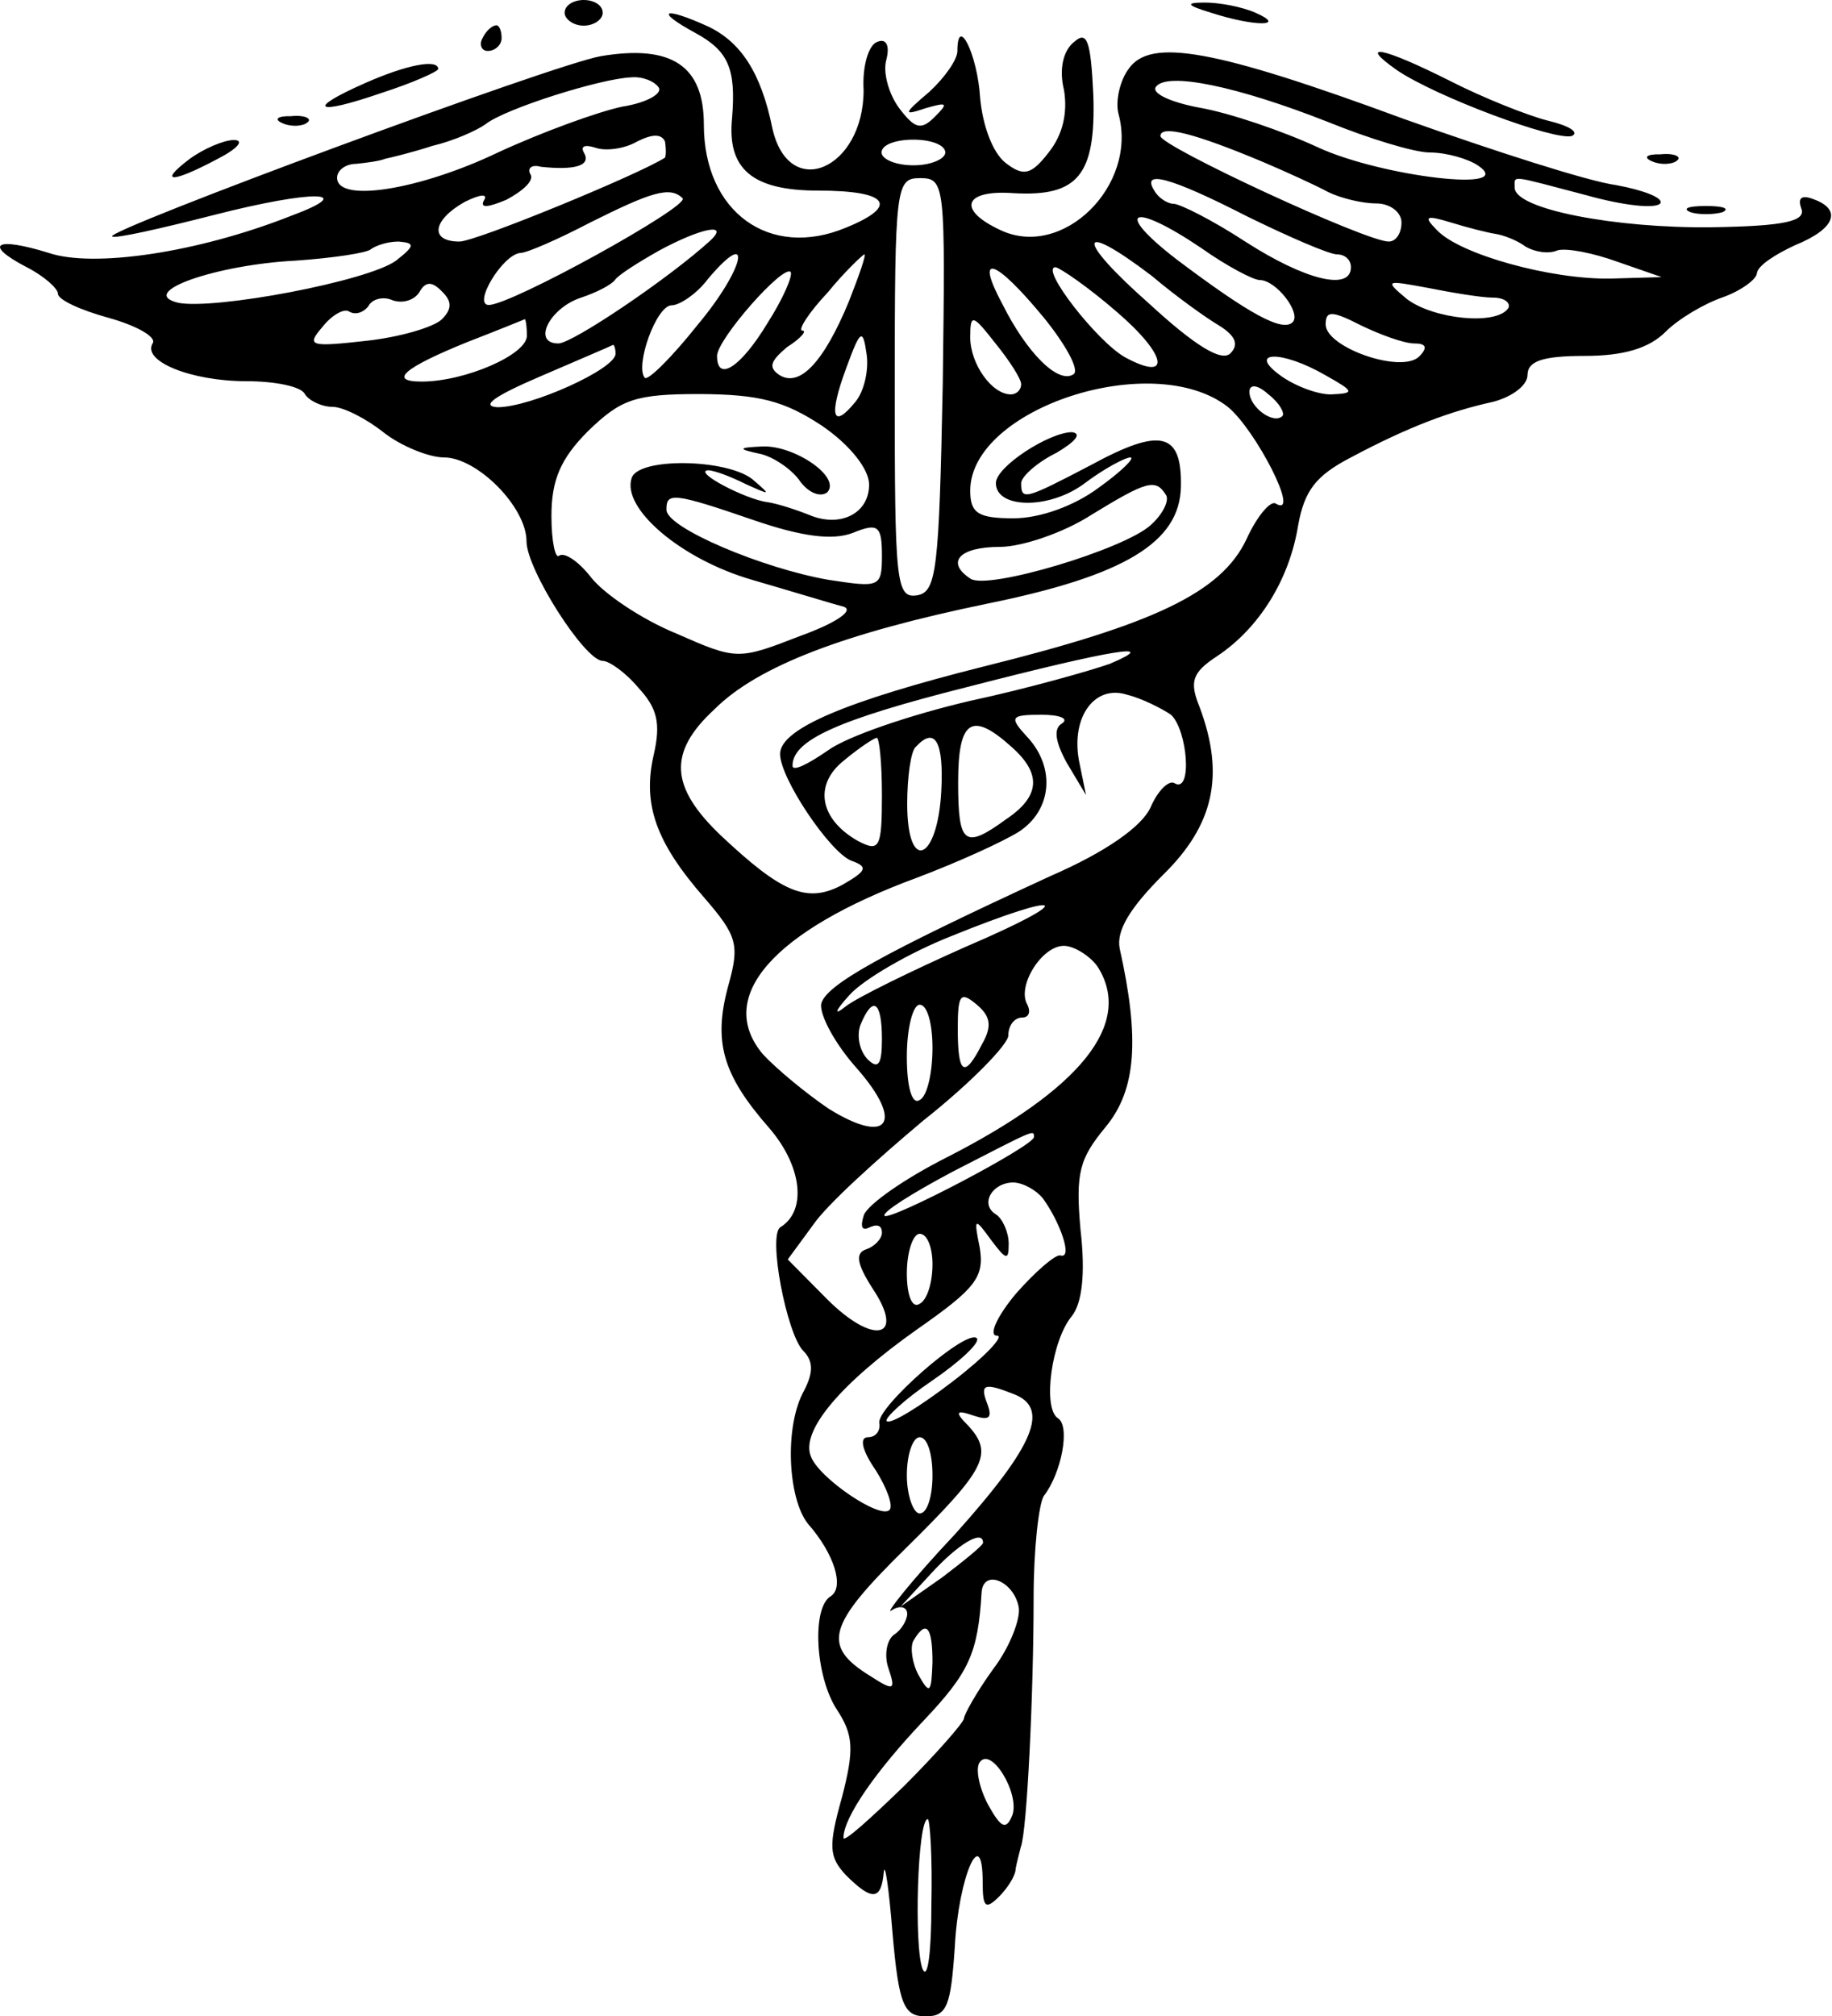 <svg xmlns="http://www.w3.org/2000/svg"
	 viewBox="0 0 500 550">

	<path d="M154.1,3.5c0,1.7,2.4,3.5,5.2,3.5c2.8,0,5.2-1.7,5.2-3.5c0-2.1-2.4-3.5-5.2-3.5C156.6,0,154.1,1.4,154.1,3.5z M330.6,3.5c11.8,3.8,20.8,3.8,12.1,0c-3.8-1.7-10-2.8-13.8-2.8C323.4,0.7,323.7,1.4,330.6,3.5z M189.8,9c9,4.9,11.1,9.7,10,23.2c-1.4,13.9,5.5,19.8,23.5,19.8c19.4,0,22.1,4.2,7.6,10.1c-20.8,8.7-38.8-4.2-38.8-28.1c0-16-8.7-21.9-28-18.7C151.4,17.4,28.9,62.8,30.6,64.5c0.7,0.7,13.1-2.1,28-5.9c27-6.9,39.4-6.6,20.8,0.3c-25.6,10.1-54,14.2-66.1,10.1c-14.5-4.5-18-2.4-6.2,3.8c4.8,2.4,8.7,5.9,8.7,7.3c0,1.7,6.2,4.5,13.8,6.6c7.6,2.1,13.1,5.2,12.1,6.9c-3.1,4.9,10.4,10.4,25.6,10.4c7.6,0,14.9,1.4,15.9,3.5c1,1.7,4.5,3.5,7.6,3.5c2.8,0,9,3.1,13.8,6.9c4.8,3.8,12.5,6.9,16.6,6.9c9,0,22.5,13.5,22.5,22.9c0,7.6,15.9,32.6,20.8,32.6c1.7,0,6.2,3.1,9.7,7.3c5.2,5.6,6.2,9.7,4.2,18.4c-3.1,13.5,0.7,23.9,13.8,38.9c9,10.4,9.7,12.8,6.6,23.9c-4.2,15.3-1.7,24.3,11.1,38.9c9,10.4,10.4,22.6,3.1,27.1c-3.5,2.1,1.7,29.1,6.2,33.7c2.8,2.8,2.8,5.9,0.3,10.8c-5.5,9.7-4.5,29.5,1,36.4c7.3,8.3,10,17.4,6.2,19.8c-5.2,3.1-4.2,21.9,1.7,30.9c4.5,6.9,4.8,10.8,1.4,23.9c-3.8,13.5-3.5,16.3,1,21.2c7.3,7.3,9.7,6.9,10.4-0.7c0.3-3.1,1.4,4.2,2.4,16.7c1.7,19.4,3.1,22.6,9,22.6s6.9-2.8,8-19.1c1-19.1,7.6-34,7.6-17.4c0,6.6,0.7,7.6,4.5,3.8c2.1-2.1,4.5-5.6,4.5-7.6c0.3-1.7,1-4.2,1.4-5.9c1.7-4.2,3.5-42,3.5-68c0-13.2,1.4-25.7,2.8-27.8c4.8-6.2,7.3-19.1,3.8-21.2c-4.2-2.8-1.7-21.2,3.8-27.8c2.8-3.5,3.8-11.5,2.4-23.6c-1.4-15.6-0.3-19.4,6.9-28.1c8.3-10.1,9.3-23.9,3.8-48.6c-1-4.9,2.8-11.1,11.8-20.1c13.8-13.5,17-27.1,10-45.8c-2.8-6.9-2.1-9.4,4.8-13.9c11.4-7.6,19.7-20.8,22.1-35.7c1.7-9.4,4.8-13.5,14.2-18.4c16.3-8.7,27.7-12.8,39.1-15.3c5.2-1.4,9.3-4.5,9.3-7.3c0-3.8,4.2-5.2,15.6-5.2c10.7,0,17.6-2.1,22.1-6.6c3.5-3.5,10.4-7.6,15.6-9.4c4.8-1.7,9.3-4.9,9.3-6.6c0.3-2.1,5.2-5.2,10.4-7.6c11.1-4.5,12.8-9.7,5.2-12.5c-3.5-1.4-4.5-0.3-3.5,2.4c1.4,3.5-4.2,4.9-24.6,5.2c-26,0.3-53.6-4.9-53.6-10.8c0-3.5-1.7-3.5,19.7,2.1c10,2.8,19,3.8,20.1,2.1c0.7-1.4-4.5-3.5-12.1-4.9c-7.6-1-33.6-9.4-57.8-18C331,13.2,314,10.4,308.1,18.7c-2.4,3.1-3.8,9-2.8,12.5c5.2,19.4-15.2,39.6-32.2,31.6c-12.1-5.6-10-11.1,3.5-10.1c17.6,1,22.5-4.9,21.8-26.7c-0.7-14.9-1.7-17.7-5.2-14.6c-3.1,2.4-4.2,7.6-2.8,13.2c1,6.2-0.3,12.1-4.2,17c-4.8,6.2-6.9,6.6-11.8,2.8c-3.5-2.8-6.2-10.1-6.9-17.7c-0.7-11.8-6.2-22.9-6.2-12.8c0,2.4-3.5,7.3-7.6,11.1c-7.3,6.2-7.3,6.6-1,4.5c5.9-1.7,6.2-1.4,2.4,2.4s-5.5,3.1-9.7-2.4c-2.8-3.8-4.5-9.7-3.5-13.2c1-3.8,0-5.9-2.4-4.9c-2.4,0.7-4.2,6.6-3.8,13.2c0,21.5-20.4,30.5-24.9,10.4c-3.1-15.3-8.7-23.6-17.6-27.8C181.1,1.7,178.4,2.8,189.8,9z M179.8,23.9c1,1.7-3.5,4.2-10,5.2c-6.6,1.4-21.8,6.9-33.9,12.5c-21.1,10.1-43.9,13.9-43.9,6.9c0-2.1,2.4-3.8,5.2-3.8c2.8-0.3,6.2-0.7,8-1.4c1.4-0.3,7.3-1.7,12.8-3.5c5.9-1.4,12.1-4.2,14.5-5.9c5.2-4.2,31.5-12.5,39.8-12.8C175.3,20.8,178.7,22.2,179.8,23.9z M362.5,33.3c11.1,4.5,23.5,8.3,27.7,8.3c4.5,0,10.4,1.7,13.1,3.5c11.4,7.6-26.3,3.1-43.6-4.9c-9.7-4.5-24.2-9.4-32.2-10.8c-7.6-1.4-13.1-3.8-12.1-5.6C318.2,19.4,337.9,23.6,362.5,33.3z M181.5,43c-6.9,4.5-51.6,22.9-56.1,22.9c-8.3,0-7.3-5.9,1.4-10.8c4.2-2.1,6.6-2.4,5.2-0.3c-1,2.1,1.4,1.7,6.2-0.3c4.5-2.4,7.6-5.2,6.6-6.9s0.3-2.8,2.8-2.1c9.3,1,13.8-0.3,11.8-3.8c-1-1.7,0-2.4,3.1-1.4c2.8,1,8,0.3,11.4-1.7c4.2-2.1,6.6-2.1,7.6,0C181.8,40.6,181.8,42.3,181.5,43z M344.5,44.1c6.6,2.8,14.9,6.6,18,8.3c3.5,1.7,9.3,3.1,13.1,3.1s6.9,2.4,6.9,5.2s-1.4,5.2-3.5,5.2c-6.2,0-62.3-26-62.3-28.8C316.8,34,326.1,36.4,344.5,44.1z M258,41.6c0,1.7-3.8,3.5-8.7,3.5s-8.7-1.7-8.7-3.5c0-2.1,3.8-3.5,8.7-3.5S258,39.6,258,41.6z M257.3,104.8c-1,50.7-1.7,56.6-6.9,57.6c-5.9,1-6.2-3.5-6.2-56.2c0-55.5,0.3-57.6,6.9-57.6C258,48.6,258,50.3,257.3,104.8z M340.3,59c11.4,5.6,22.5,10.4,24.6,10.4s3.8,1.4,3.8,3.5c0,6.6-12.5,3.5-28.7-6.9c-9-5.9-18-10.4-19.7-10.4s-4.2-1.7-5.2-3.5C311.3,46.2,319.2,48.2,340.3,59z M186.3,54.1c2.1,2.1-46.7,29.1-52.9,29.1c-4.5,0,3.8-13.9,8.7-14.2c1.7,0,10.4-3.8,19-8.3C177.7,52.4,182.9,50.7,186.3,54.1z M327.9,67.7c6.9,4.9,14.2,8.7,15.9,8.7c4.5,0,11.4,9,9,11.5c-2.8,2.8-12.1-2.4-31.5-17C303.6,57.3,308.8,54.8,327.9,67.7z M408.1,63.8c2.1,0.3,5.9,1.7,8.3,3.5c2.4,1.4,6.2,2.1,8.7,1c2.4-0.7,9.7,0.7,16.3,3.1l12.1,4.2L439.6,76c-16.3,0.3-41.2-6.6-47.4-13.2c-3.8-3.8-3.1-4.2,3.8-2.1C400.5,62.1,406.1,63.5,408.1,63.8z M193.9,65.6c-11.4,10.4-37.7,28.1-41.5,28.1c-7.3,0-2.4-9.7,6.2-12.5c4.2-1.4,8.3-3.5,9.3-4.9c1-1.4,6.6-4.9,12.1-8C191.5,62.1,199.1,60.7,193.9,65.6z M108.1,71.1c-7.6,5.6-49.5,13.5-59.5,11.5C37.2,79.8,59,72.2,80.8,71.1c10-0.7,19.4-2.1,20.4-3.1c1.4-1,4.5-2.1,7.6-2.1C113.3,66.3,113.3,67,108.1,71.1z M314.4,75.3c6.6,5.6,14.9,11.5,18.3,13.5c4.5,2.8,5.5,5.2,3.1,7.6c-2.4,2.4-9.7-2.1-22.1-13.5C293.3,64.9,293.9,59.7,314.4,75.3z M190.5,88.5c-6.9,8.7-13.5,15.3-14.5,14.6c-2.8-3.1,3.1-19.8,7.3-19.8c2.1,0,6.9-3.1,10-7.3C205.7,61.4,203.3,73.2,190.5,88.5z M231.7,82.2c-6.9,16.7-13.5,23.6-19,20.1c-3.1-2.1-2.4-3.8,2.1-7.6c3.8-2.4,5.5-4.5,4.2-4.5c-1.4,0,1.7-4.9,6.9-10.4c4.8-5.9,9.7-10.4,10-10.4C236.5,69.4,234.4,75.3,231.7,82.2z M209.5,88.1c-7.3,12.1-13.8,16.3-13.8,9c0-4.5,18-25,20.1-22.9C216.4,75.3,213.7,81.5,209.5,88.1z M285,86.8c5.9,7.3,9.7,14.2,8,15.3c-4.2,2.8-12.8-5.9-19.4-19.1C265.9,68.7,271.5,70.4,285,86.8z M304.7,85c13.8,11.8,15.2,19.4,2.4,12.5c-7.6-4.2-23.5-24.6-19-24.6C289.5,73.2,297.1,78.4,304.7,85z M120.6,87.1c-2.1,2.1-11.4,4.9-20.8,5.9c-15.2,1.7-16.3,1.4-11.8-3.8c2.4-3.1,5.9-5.2,7.3-4.2c1.7,1,3.8,0.3,5.2-1.4c1-2.1,4.2-2.8,6.6-1.7c2.8,1,5.9,0,7.3-2.1c1.7-3.1,3.5-3.1,6.2-0.3C123.4,82.2,123.4,84.3,120.6,87.1z M407.5,81.2c3.1,0,4.8,1.4,4.2,2.8c-3.1,4.9-20.4,3.1-27.7-2.4c-6.2-5.2-5.9-5.2,5.5-3.1C396,79.8,404.3,81.2,407.5,81.2z M386,93.7c3.1,0,3.8,1,1.4,3.5c-4.8,4.9-25.6-2.4-25.6-8.7c0-3.8,1.7-3.8,9.7,0.3C376.7,91.3,383.2,93.7,386,93.7z M143.8,91.6c0,5.2-17,12.5-28.7,12.5c-9.3,0-4.8-3.8,12.5-10.8c8-3.1,14.9-5.9,15.6-6.2C143.4,86.8,143.8,88.8,143.8,91.6z M278.7,104.8c0,1.7-1.4,2.8-2.8,2.8c-5.2,0-11.1-8.3-11.1-15.6c0-6.6,0.7-6.2,6.9,1.7C275.6,98.5,278.7,103.4,278.7,104.8z M233.4,109.7c-6.2,7.6-7.3,3.8-2.4-9.4c3.8-10.4,4.5-10.8,5.5-3.8C237.2,101,235.8,106.9,233.4,109.7z M168,96.5c0,4.2-23.2,14.6-32.2,14.6c-4.8-0.3-0.7-3.1,11.4-8.3c10.4-4.5,19.4-8.3,20.1-8.7C167.6,94,168,95.1,168,96.5z M361.8,102.4c8,4.5,8,4.9,1.4,5.2c-3.8,0-10-2.4-13.8-5.2C340.3,95.8,349.7,95.4,361.8,102.4z M335.1,111c7.6,6.2,20.1,30.5,13.1,26.4c-1.4-1-5.2,3.5-8,9.7c-6.9,14.6-25.3,23.2-71.6,34.7c-37.4,9.4-55.7,17-55.7,23.9c0,6.6,13.5,26.7,19.4,29.1c4.8,1.7,4.2,2.8-2.4,6.6c-9.7,5.2-16.6,2.1-33.2-13.5c-13.8-13.2-14.5-22.6-1.7-34.4c11.8-11.8,35.6-20.8,74.4-28.8c37.4-7.6,52.6-16.7,52.9-31.9c0.3-14.9-5.5-16.3-24.6-5.9c-18,9.4-19,9.7-19,4.9c0-1.7,4.2-5.6,9.7-8.3c5.2-3.1,6.9-5.2,4.2-5.6c-6.2,0-20.8,9.4-20.8,13.9c0,6.9,14.2,7.3,23.9,0.3c5.5-4.2,11.4-7.3,12.8-7.3s-2.4,3.8-8.7,8.3c-6.6,4.9-15.9,8.3-23.2,8.3c-9.7,0-11.8-1.4-11.8-7.6C264.9,111.4,314.7,95.1,335.1,111z M350,113.5c-2.4,2.4-9-2.4-9-6.6c0-2.1,2.1-2.1,5.2,0.7C349.3,110,350.7,112.8,350,113.5z M224.4,116.2c7.6,5.2,12.8,11.8,12.8,16c0,8-8,11.8-16.3,8.3c-3.5-1.4-8.7-3.1-11.4-3.5c-5.9-0.7-20.4-8.3-16.3-8.7c1.7,0,6.2,1.7,10.4,3.8c6.9,3.1,6.9,3.1,1.7-1.4c-7.3-5.6-31.1-5.9-32.9-0.3c-2.8,8.3,13.5,22.2,32.9,27.8c10.7,3.1,22.1,6.6,24.9,7.3c3.1,1-2.1,4.5-11.8,8c-17,6.6-17.3,6.6-33.9-0.7c-9.3-3.8-19.7-10.8-23.2-15.3c-3.5-4.5-7.3-6.9-8.7-5.9c-1,1-2.1-3.8-2.1-10.8c0-9.7,2.4-15.6,10-23.2c9-8.7,12.8-10.1,30.5-10.1C207.1,107.6,214,109.3,224.4,116.2z M318.2,135c1,1.4-0.7,5.2-4.2,8.3c-7.3,6.6-44.3,17.7-49.1,14.6c-6.9-4.5-3.1-8.7,8-8.7c5.9,0,17.3-3.8,24.9-8.7C313,131.2,315.4,130.5,318.2,135z M205.7,141.9c13.1,4.5,21.5,5.6,27,3.5c6.9-2.8,8-2.1,8,6.2c0,8.7-0.7,8.7-14.5,6.6c-18-3.1-44.3-14.2-44.3-19.1C181.8,134.3,183.6,134.3,205.7,141.9z M302.9,181.1c-4.8,1.7-21.8,6.6-38.1,10.1c-16.3,3.8-33.6,9.7-38.8,13.5c-5.5,3.8-9.7,5.9-9.7,4.2c0-6.9,12.1-12.5,47.8-21.5C303.3,177.3,317.5,174.9,302.9,181.1z M319.6,195c4.5,4.2,5.9,21.5,1,18.7c-1.4-1-4.5,1.7-6.6,6.6c-2.4,5.2-12.1,12.1-27.3,18.7c-46,21.2-61.6,29.8-62.6,35c-0.3,3.1,3.8,10.8,9.7,17.4c13.1,14.9,8.7,21.2-7.6,11.1c-6.2-4.2-14.2-10.8-18-14.9c-13.1-15.6,2.8-33.7,42.2-48.2c11.1-4.2,23.2-9.7,27.7-12.5c9-5.9,10-17.4,2.4-25.7c-5.2-5.6-4.8-6.2,3.8-6.2c4.8,0,7.6,1,5.5,2.4c-2.4,1.4-1.7,5.2,1.4,10.8l5.2,8.7l-1.7-8.3c-2.8-12.5,3.8-21.9,12.8-19.1C311.6,190.5,317.1,193.3,319.6,195z M276,203.7c8.3,7.3,8,13.5-1.4,19.8c-11.4,8.3-13.1,6.9-13.1-10.1S265.2,194,276,203.7z M240.7,216.9c0,14.6-0.7,15.6-6.6,12.5c-10.4-5.9-12.1-15.3-3.8-21.9c4.2-3.5,8.3-6.2,9-6.2S240.7,208.2,240.7,216.9z M256.9,215.8c-1,19.1-9.3,22.6-9.3,3.5c0-7.3,1-14.6,2.4-15.6C255.2,198.1,257.6,202.3,256.9,215.8z M263.8,258.2c-14.9,6.6-29.8,13.9-32.9,16.3c-3.5,2.8-3.1,1.4,1-3.1c3.8-4.2,16.3-11.5,27.7-16C291.2,242.6,294.6,245,263.8,258.2z M299.8,264.1c9.3,15.3-4.8,33-41.5,51.7c-11.1,5.6-21.1,12.5-22.5,15.6c-1,3.1-0.7,4.5,1.4,3.5c2.1-1,3.5-0.7,3.5,1.4c0,1.7-2.1,3.8-4.2,4.5c-3.1,1-2.8,3.8,1.7,10.8c9,13.5,0.3,15.6-12.5,2.8l-10.7-10.8l6.9-9.4c3.8-5.6,17.6-18,30.1-28.5c12.8-10.1,23.2-20.8,23.2-23.2c0-2.8,1.7-4.9,3.8-4.9c1.7,0,2.4-1.4,1.4-3.5c-3.1-5.2,4.5-17,10.7-16C293.9,258.5,298.1,261.3,299.8,264.1z M268,284.9c-4.8,9.4-6.6,8.3-6.6-4.2c0-9.4,0.7-10.4,5.2-6.6C270.4,277.3,270.8,280,268,284.9z M240.7,283.5c0,6.9-1,8.3-3.8,5.6c-2.4-2.4-3.1-6.6-2.1-9.4C238.2,271.4,240.7,273.1,240.7,283.5z M254.5,285.9c0,6.6-1.4,13.2-3.5,14.2c-2.1,1.4-3.5-3.5-3.5-11.8c0-8,1.7-14.2,3.5-14.2C253.1,274.1,254.5,279.3,254.5,285.9z M282.2,310.2c0,2.4-39.1,22.9-40.8,21.5c-0.7-1,7.6-6.2,18.7-12.1C282.5,308.1,282.2,308.1,282.2,310.2z M284.6,326.9c4.8,6.6,8.3,16.7,4.8,15.6c-1.4-0.3-6.9,4.5-12.1,10.4c-5.2,6.2-7.6,11.5-5.2,11.5c2.1,0-3.1,5.6-12.1,12.5c-9,6.9-17,11.8-18,10.8c-0.7-0.7,4.8-5.9,12.5-11.1c7.6-5.2,13.1-10.4,12.1-11.5c-2.8-2.8-27.7,19.1-26.6,23.2c0.3,2.1-1,3.8-3.1,3.8c-2.4,0-1.7,3.5,2.1,9c3.1,4.9,4.8,9.7,3.8,10.8c-2.4,2.8-19.4-8.7-21.5-14.6c-2.8-6.9,8-19.8,29.1-34.7c15.9-11.1,18.3-14.2,17-22.2c-1.7-8.3-1.4-8.3,3.1-2.1c4.2,5.6,4.8,5.6,4.8,1c0-3.1-1.7-6.9-3.5-8c-4.5-2.8-1-8.7,4.8-8.7C279.4,322.7,282.9,324.8,284.6,326.9z M254.5,344.9c0,4.9-1.4,9.7-3.5,10.8c-2.1,1.4-3.5-2.4-3.5-8.3s1.7-10.8,3.5-10.8C253.1,336.6,254.5,340.4,254.5,344.9z M276.6,380.3c10,3.8,5.9,13.9-15.9,38.2c-12.1,12.8-19.7,22.6-17.3,20.8c2.1-1.4,4.2-1,4.2,1c0,1.7-1.7,4.5-3.5,5.6c-2.1,1.4-2.8,5.6-1.7,9c2.1,6.2,1.7,6.6-4.8,2.4c-13.5-8.3-11.8-13.9,9.7-35c21.8-21.5,23.9-25.7,17-33.3c-3.8-3.8-3.5-4.5,1.4-2.8c4.2,1.4,5.2,0.7,3.8-3.1C267.3,377.5,268.7,377.2,276.6,380.3z M254.5,402.5c0,5.6-1.4,10.4-3.5,10.4c-1.7,0-3.5-4.9-3.5-10.4c0-5.9,1.7-10.4,3.5-10.4C253.1,392.1,254.5,396.6,254.5,402.5z M268.3,420.9c0,0.7-5.2,4.9-11.1,9.4l-11.4,8l8.3-9C261.4,421.3,268.3,417.1,268.3,420.9z M278,438.3c0.7,3.1-2.4,11.1-6.9,17c-4.5,6.2-8,12.5-8,13.5s-7.3,9.4-16.3,18.4c-9.3,9-16.6,15.6-16.6,14.2c0-5.6,9-18.4,21.8-31.9c12.5-13.2,14.9-18.4,15.9-35C268.3,427.9,276.6,431.3,278,438.3z M254.5,453.5c-0.3,8.3-0.7,9-3.8,3.5c-1.7-3.1-2.4-7.6-1.4-9.4C252.8,441.7,254.5,443.8,254.5,453.5z M276.3,495.2c-1.7,4.2-3.1,3.5-6.6-2.8c-2.4-4.5-3.5-9.7-2.4-11.5C270.4,476.1,278.4,489.3,276.3,495.2z M254.2,519.5c0,13.2-1,20.8-2.4,17.7c-2.4-5.9-1.4-40.9,1.4-40.9C253.8,496.2,254.5,506.6,254.2,519.5z M207.8,123.9c3.8,1,8.7,4.5,10.7,7.6c2.4,3.1,5.5,4.2,7.3,2.8c3.8-4.2-9-12.8-17.6-12.5C201.2,122.1,201.2,122.5,207.8,123.9z M131.7,10.4c-1,1.7-0.3,3.5,1.4,3.5c2.1,0,3.8-1.7,3.8-3.5c0-2.1-0.7-3.5-1.4-3.5C134.4,6.9,132.7,8.3,131.7,10.4z M381.2,19.1c10.7,7.3,43.3,19.4,47.8,18c2.1-1-0.7-2.8-6.6-4.2c-5.5-1.4-17.6-6.2-26.6-10.8C377.3,12.8,370.4,11.5,381.2,19.1z M99.8,22.6c-16.6,7.3-13.8,9,4.2,2.8c8.7-2.8,15.6-5.9,15.6-6.6C119.5,16,110.9,17.7,99.8,22.6z M77.3,33.7c2.4,1,5.5,0.7,6.6-0.3c1.4-1-0.7-2.1-4.5-1.7C75.6,31.6,74.6,32.6,77.3,33.7z M51.7,43.4c-8.7,6.6-4.8,6.6,7.6,0c5.5-2.8,7.6-5.2,4.5-5.2C61.1,38.2,55.5,40.6,51.7,43.4z M451.1,44.1c2.4,1,5.5,0.7,6.6-0.3c1.4-1-0.7-2.1-4.5-1.7C449.3,42,448.3,43,451.1,44.1z M461.4,57.9c2.1,0.7,6.2,0.7,8.7,0c2.1-1,0.3-1.7-4.5-1.7C460.7,56.2,459,56.9,461.4,57.9z"/>
</svg>